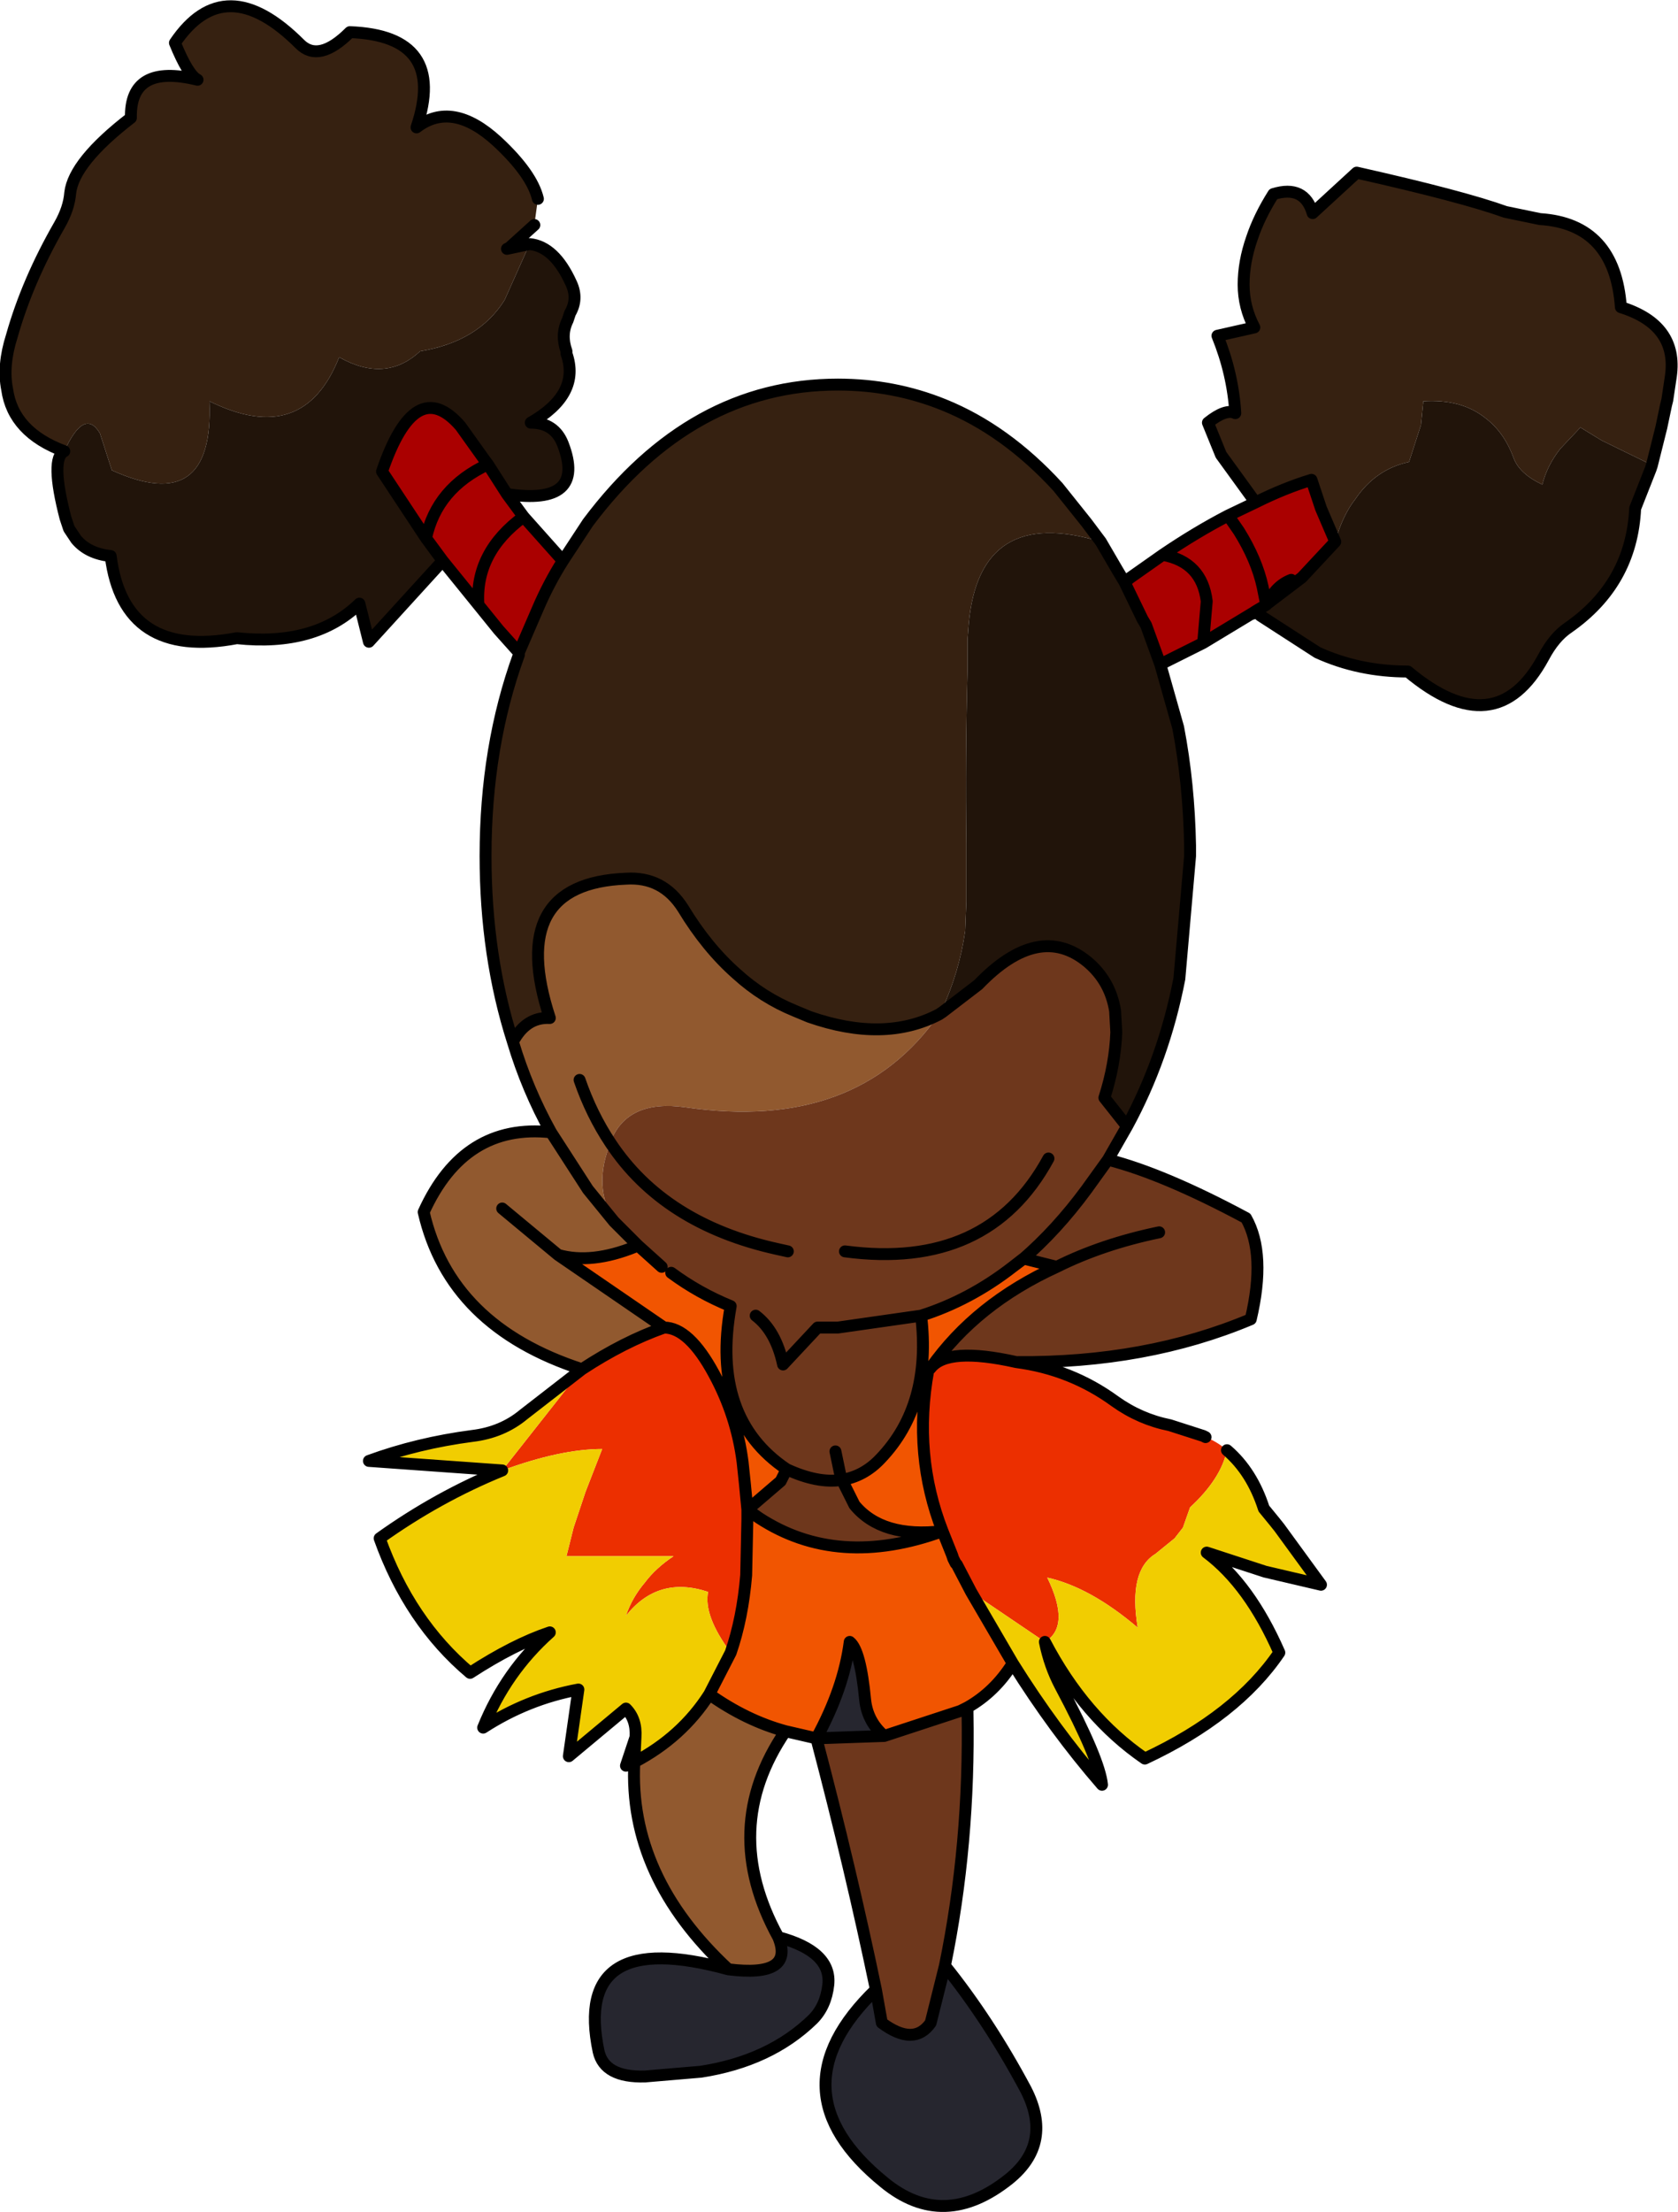<?xml version="1.0" encoding="UTF-8" standalone="no"?>
<svg xmlns:xlink="http://www.w3.org/1999/xlink" height="92.9px" width="70.5px" xmlns="http://www.w3.org/2000/svg">
  <g transform="matrix(1.0, 0.0, 0.0, 1.0, 16.3, 5.35)">
    <path d="M-13.6 13.6 Q-15.75 12.8 -16.0 11.0 -16.2 10.0 -15.8 8.75 -15.15 6.45 -13.8 4.1 -13.4 3.4 -13.35 2.75 -13.2 1.45 -10.8 -0.4 -10.85 -2.7 -8.0 -2.0 -8.4 -2.2 -8.95 -3.55 -6.85 -6.65 -3.7 -3.5 -2.9 -2.7 -1.6 -4.0 2.5 -3.85 1.2 0.0 2.7 -1.15 4.6 0.6 6.05 1.95 6.3 3.0 L6.15 4.1 5.1 5.05 5.0 5.1 5.95 4.9 4.9 7.25 Q3.8 9.0 1.35 9.4 -0.1 10.75 -2.05 9.65 -3.55 13.45 -7.5 11.5 -7.3 16.35 -11.6 14.4 L-12.1 12.85 Q-12.75 11.75 -13.6 13.6 M7.35 18.2 L8.4 16.6 Q12.75 10.8 18.9 10.8 21.25 10.8 23.35 11.65 25.95 12.7 28.15 15.1 L29.35 16.6 29.95 17.4 Q24.85 15.85 24.4 20.85 L24.35 21.5 24.35 22.8 Q24.25 26.4 24.3 30.1 L24.3 32.5 24.25 33.75 Q24.0 35.5 23.25 37.1 L23.3 37.15 23.15 37.25 Q20.85 38.45 17.7 37.35 L17.1 37.1 Q15.75 36.55 14.65 35.55 13.4 34.45 12.4 32.8 11.55 31.45 10.0 31.55 4.95 31.75 6.8 37.4 5.8 37.35 5.25 38.4 4.1 34.8 4.1 30.6 4.1 26.0 5.5 22.15 L5.5 22.05 6.3 20.2 Q6.75 19.15 7.35 18.2 M36.45 15.75 L35.0 13.75 34.45 12.4 Q35.2 11.8 35.6 12.0 35.5 10.35 34.85 8.75 L36.4 8.4 Q35.95 7.55 35.95 6.6 35.95 5.65 36.3 4.65 36.6 3.75 37.2 2.8 38.5 2.4 38.85 3.6 L40.7 1.9 Q45.15 2.9 46.95 3.55 L48.4 3.85 Q51.55 4.05 51.8 7.55 54.2 8.3 53.9 10.45 L53.75 11.45 53.7 11.65 53.5 12.6 53.1 14.2 53.05 14.35 53.05 14.15 51.0 13.15 50.1 12.6 49.25 13.5 Q48.7 14.2 48.5 15.0 47.55 14.55 47.3 13.9 46.9 12.8 46.1 12.2 45.1 11.4 43.5 11.5 L43.4 12.5 42.9 14.05 Q41.5 14.35 40.65 15.6 40.1 16.3 39.8 17.4 L39.2 16.0 38.8 14.8 Q37.65 15.15 36.45 15.75 M36.65 20.5 L36.5 20.35 Q35.95 20.6 36.9 20.05 L36.65 20.5" fill="#362111" fill-rule="evenodd" stroke="none"/>
    <path d="M24.35 66.35 L24.35 66.55 24.05 66.5 24.35 66.35 M16.7 67.35 Q13.9 71.45 16.4 76.0 17.1 77.7 14.3 77.35 10.1 73.45 10.35 68.65 12.35 67.6 13.5 65.8 15.05 66.9 16.7 67.35 M8.15 52.15 Q2.6 50.35 1.5 45.55 3.2 41.8 6.85 42.2 5.85 40.4 5.25 38.4 5.8 37.35 6.8 37.4 4.95 31.75 10.0 31.55 11.55 31.45 12.4 32.8 13.4 34.45 14.65 35.55 15.75 36.55 17.1 37.1 L17.7 37.35 Q20.85 38.45 23.15 37.25 19.7 42.2 12.5 41.15 10.05 40.8 9.35 42.6 L9.35 42.65 Q8.55 41.45 8.05 40.0 8.55 41.45 9.35 42.65 8.6 44.45 9.5 45.95 L10.5 46.95 10.4 47.0 Q8.55 47.75 7.15 47.35 L11.6 50.4 Q9.9 51.0 8.15 52.15 M6.85 42.2 L8.4 44.6 9.5 45.95 8.4 44.6 6.85 42.2 M4.8 45.4 L7.15 47.35 4.8 45.4 M26.65 47.55 L26.7 47.5 26.25 47.85 26.65 47.55" fill="#91592f" fill-rule="evenodd" stroke="none"/>
    <path d="M26.25 64.5 Q25.5 65.7 24.35 66.35 L24.05 66.5 20.85 67.55 Q20.15 66.95 20.05 66.05 19.85 63.95 19.4 63.6 19.15 65.55 18.0 67.65 L16.7 67.35 Q15.05 66.9 13.5 65.8 L14.4 64.05 Q14.9 62.6 15.05 60.8 L15.1 58.45 15.1 58.05 15.6 58.4 Q18.9 60.55 23.3 58.95 20.75 59.25 19.6 57.85 L19.1 56.85 19.05 56.8 Q20.0 56.65 20.7 55.9 22.85 53.65 22.4 49.9 24.45 49.25 26.25 47.85 L26.7 47.5 28.1 47.85 Q24.7 49.4 22.8 52.1 L22.7 52.2 Q22.05 55.75 23.3 58.95 L23.7 59.95 23.75 60.1 23.85 60.3 23.9 60.35 24.5 61.5 26.25 64.5 M10.5 46.95 L11.5 47.85 11.9 48.1 Q13.05 48.95 14.4 49.5 13.55 54.2 16.75 56.35 L16.5 56.85 15.1 58.05 15.0 57.0 14.9 56.05 Q14.65 54.1 13.7 52.35 12.65 50.4 11.6 50.4 L7.15 47.35 Q8.55 47.75 10.4 47.0 L10.5 46.95" fill="#f15501" fill-rule="evenodd" stroke="none"/>
    <path d="M23.4 77.2 Q25.25 79.5 26.8 82.4 27.95 84.65 26.1 86.15 23.35 88.35 20.85 86.3 16.1 82.45 20.5 78.2 L20.75 79.6 Q22.1 80.6 22.8 79.6 L23.4 77.2 M16.4 76.0 Q18.65 76.6 18.5 78.0 18.4 78.9 17.85 79.45 16.05 81.2 13.15 81.65 L10.8 81.85 Q9.1 81.9 8.85 80.8 7.75 75.55 14.3 77.35 17.1 77.7 16.4 76.0 M18.0 67.65 Q19.15 65.55 19.4 63.6 19.85 63.95 20.05 66.05 20.15 66.95 20.85 67.55 L18.0 67.65" fill="#26262f" fill-rule="evenodd" stroke="none"/>
    <path d="M26.4 51.85 Q28.7 52.15 30.55 53.5 31.6 54.25 32.85 54.5 L34.25 54.95 34.35 55.0 Q34.85 55.2 35.25 55.55 35.0 56.75 33.7 57.95 L33.4 58.8 33.05 59.25 32.25 59.9 Q31.1 60.6 31.5 63.0 29.5 61.3 27.7 60.9 28.7 62.95 27.6 63.6 L24.5 61.5 23.9 60.35 23.85 60.3 23.75 60.1 23.7 59.95 23.3 58.95 Q22.05 55.75 22.7 52.2 L22.8 52.1 Q23.5 51.2 26.4 51.85 M11.6 50.4 Q12.65 50.4 13.7 52.35 14.65 54.1 14.9 56.05 L15.0 57.0 15.1 58.05 15.1 58.45 15.05 60.8 Q14.9 62.6 14.4 64.05 13.25 62.5 13.45 61.5 11.35 60.8 10.0 62.5 10.25 61.75 10.8 61.1 11.25 60.5 12.0 60.0 L9.5 60.0 7.5 60.0 7.8 58.8 7.85 58.65 8.3 57.3 9.0 55.5 Q7.25 55.5 4.8 56.4 L8.15 52.15 Q9.9 51.0 11.6 50.4" fill="#ec2f00" fill-rule="evenodd" stroke="none"/>
    <path d="M5.0 15.4 L5.7 16.35 7.35 18.2 Q6.75 19.15 6.3 20.2 L5.5 22.05 4.65 21.1 3.8 20.05 2.3 18.2 1.6 17.25 Q2.05 15.15 4.2 14.15 2.05 15.15 1.6 17.25 L-0.25 14.45 Q1.15 10.35 3.05 12.55 L4.05 13.95 4.2 14.15 5.0 15.4 M30.95 19.1 L31.2 18.9 32.55 17.95 Q33.95 17.0 35.3 16.3 L36.45 15.75 Q37.65 15.15 38.8 14.8 L39.2 16.0 39.8 17.4 38.4 18.9 37.95 19.0 Q37.3 19.25 36.95 20.0 L36.9 20.05 34.25 21.65 32.45 22.55 31.85 20.9 31.7 20.65 30.95 19.1 M36.9 20.05 L36.75 19.3 Q36.5 18.15 35.75 16.95 L35.3 16.3 35.75 16.95 Q36.5 18.15 36.75 19.3 L36.9 20.05 M34.25 21.65 L34.4 19.9 Q34.2 18.25 32.55 17.95 34.2 18.25 34.4 19.9 L34.25 21.65 M5.7 16.35 Q3.65 17.85 3.8 20.05 3.65 17.85 5.7 16.35" fill="#aa0000" fill-rule="evenodd" stroke="none"/>
    <path d="M35.25 55.55 Q36.3 56.45 36.8 58.0 L37.25 58.55 37.45 58.8 39.2 61.2 36.85 60.65 34.4 59.85 Q36.2 61.2 37.45 64.05 35.65 66.7 31.8 68.5 29.25 66.75 27.6 63.6 27.8 64.6 28.25 65.45 29.9 68.55 30.0 69.6 28.0 67.3 26.25 64.5 L24.5 61.5 27.6 63.6 Q28.7 62.95 27.7 60.9 29.5 61.3 31.5 63.0 31.1 60.6 32.25 59.9 L33.05 59.25 33.4 58.8 33.7 57.95 Q35.0 56.75 35.25 55.55 M10.4 67.6 Q10.45 66.85 10.0 66.4 L7.6 68.4 8.0 65.6 Q5.85 66.0 4.0 67.2 4.95 64.85 6.8 63.2 5.3 63.7 3.45 64.9 0.9 62.75 -0.35 59.25 2.1 57.5 4.8 56.4 L-0.8 56.0 Q1.25 55.25 3.55 54.95 4.8 54.8 5.7 54.05 L8.15 52.15 4.8 56.4 Q7.25 55.5 9.0 55.5 L8.3 57.3 7.85 58.65 7.8 58.8 7.5 60.0 9.5 60.0 12.0 60.0 Q11.25 60.5 10.8 61.1 10.25 61.75 10.0 62.5 11.35 60.8 13.45 61.5 13.25 62.5 14.4 64.05 L13.5 65.8 Q12.35 67.6 10.35 68.65 L10.4 67.6" fill="#f1cd01" fill-rule="evenodd" stroke="none"/>
    <path d="M5.95 4.9 Q7.0 5.0 7.7 6.55 8.0 7.2 7.65 7.8 L7.55 8.1 Q7.25 8.7 7.5 9.4 L7.5 9.5 Q8.1 11.2 6.0 12.4 7.0 12.4 7.35 13.3 8.35 15.9 5.0 15.4 L4.2 14.15 4.05 13.95 3.05 12.55 Q1.15 10.35 -0.25 14.45 L1.6 17.25 2.3 18.2 -0.8 21.6 -1.2 20.0 Q-3.05 21.8 -6.35 21.45 -11.1 22.35 -11.65 18.0 -12.6 17.9 -13.1 17.3 L-13.4 16.85 -13.55 16.4 Q-14.2 13.9 -13.6 13.6 -12.75 11.75 -12.1 12.85 L-11.6 14.4 Q-7.3 16.35 -7.5 11.5 -3.55 13.45 -2.05 9.65 -0.1 10.75 1.35 9.4 3.8 9.0 4.9 7.25 L5.95 4.9 M29.95 17.4 L30.65 18.6 30.95 19.1 31.7 20.65 31.85 20.9 32.45 22.55 33.2 25.2 Q33.65 27.55 33.7 30.15 L33.7 30.6 33.25 35.75 Q32.6 39.1 31.05 41.95 L30.1 40.75 Q30.55 39.35 30.6 38.0 L30.55 37.1 Q30.35 35.85 29.4 35.05 27.35 33.35 24.8 36.0 L23.3 37.15 23.25 37.1 Q24.0 35.5 24.25 33.75 L24.3 32.5 24.3 30.1 Q24.25 26.4 24.35 22.8 L24.35 21.5 24.4 20.85 Q24.85 15.85 29.95 17.4 M53.05 14.35 L52.4 16.0 Q52.25 19.15 49.6 21.0 49.0 21.4 48.55 22.25 46.55 25.95 42.85 22.85 40.8 22.85 39.05 22.05 L36.65 20.5 36.9 20.05 36.95 20.0 38.4 18.9 39.8 17.4 Q40.1 16.3 40.65 15.6 41.5 14.35 42.9 14.05 L43.4 12.5 43.5 11.5 Q45.1 11.4 46.1 12.2 46.9 12.8 47.3 13.9 47.55 14.55 48.5 15.0 48.7 14.2 49.25 13.5 L50.1 12.6 51.0 13.15 53.05 14.15 53.05 14.35" fill="#21140a" fill-rule="evenodd" stroke="none"/>
    <path d="M31.05 41.95 L30.25 43.35 Q32.6 43.95 36.05 45.8 36.9 47.3 36.25 50.05 31.85 51.9 26.4 51.85 23.5 51.2 22.8 52.1 24.7 49.4 28.1 47.85 L26.7 47.5 26.65 47.55 Q28.1 46.3 29.35 44.6 L30.25 43.35 29.35 44.6 Q28.1 46.3 26.65 47.55 L26.25 47.85 Q24.45 49.25 22.4 49.9 22.85 53.65 20.7 55.9 20.0 56.65 19.05 56.8 L19.1 56.85 19.6 57.85 Q20.75 59.25 23.3 58.95 18.9 60.55 15.6 58.4 L15.1 58.05 16.5 56.85 16.75 56.35 Q13.55 54.2 14.4 49.5 13.05 48.95 11.9 48.1 L11.5 47.85 10.5 46.95 9.5 45.95 Q8.6 44.45 9.35 42.65 L9.35 42.6 Q10.05 40.8 12.5 41.15 19.7 42.2 23.15 37.25 L23.3 37.15 24.8 36.0 Q27.35 33.35 29.4 35.05 30.35 35.85 30.55 37.1 L30.6 38.0 Q30.55 39.35 30.1 40.75 L31.05 41.95 M24.35 66.55 Q24.45 72.1 23.4 77.2 L22.8 79.6 Q22.1 80.6 20.75 79.6 L20.5 78.2 Q19.45 73.15 18.0 67.65 L20.85 67.55 24.05 66.5 24.35 66.55 M16.8 47.2 L16.35 47.1 Q11.6 46.05 9.35 42.65 11.6 46.05 16.35 47.1 L16.8 47.2 M18.8 55.6 L19.05 56.8 Q18.05 56.95 16.75 56.35 18.05 56.95 19.05 56.8 L18.8 55.6 M32.4 46.4 Q30.0 46.9 28.1 47.85 30.0 46.9 32.4 46.4 M27.75 43.3 Q25.2 48.0 19.2 47.2 25.2 48.0 27.75 43.3 M22.4 49.9 L18.9 50.4 18.05 50.4 16.6 51.95 Q16.3 50.55 15.45 49.9 16.3 50.55 16.6 51.95 L18.05 50.4 18.9 50.4 22.4 49.9" fill="#6e371c" fill-rule="evenodd" stroke="none"/>
    <path d="M-13.6 13.6 Q-15.75 12.8 -16.0 11.0 -16.2 10.0 -15.8 8.75 -15.15 6.45 -13.8 4.1 -13.4 3.4 -13.35 2.75 -13.2 1.45 -10.8 -0.4 -10.85 -2.7 -8.0 -2.0 -8.4 -2.2 -8.95 -3.55 -6.85 -6.65 -3.7 -3.5 -2.9 -2.7 -1.6 -4.0 2.5 -3.85 1.2 0.0 2.7 -1.15 4.6 0.6 6.05 1.95 6.3 3.0 M6.15 4.1 L5.1 5.05 5.0 5.1 5.95 4.9 Q7.0 5.0 7.7 6.55 8.0 7.2 7.65 7.8 L7.55 8.1 Q7.25 8.7 7.5 9.4 L7.5 9.5 Q8.1 11.2 6.0 12.4 7.0 12.4 7.35 13.3 8.35 15.9 5.0 15.4 L5.7 16.35 7.35 18.2 8.4 16.6 Q12.75 10.8 18.9 10.8 21.25 10.8 23.35 11.65 25.95 12.7 28.15 15.1 L29.35 16.6 29.95 17.4 30.65 18.6 30.95 19.1 31.2 18.9 32.55 17.95 Q33.95 17.0 35.3 16.3 L36.45 15.75 35.0 13.75 34.45 12.4 Q35.2 11.8 35.6 12.0 35.5 10.35 34.85 8.75 L36.4 8.4 Q35.95 7.55 35.95 6.6 35.95 5.65 36.3 4.65 36.6 3.75 37.2 2.8 38.5 2.4 38.85 3.6 L40.7 1.9 Q45.15 2.9 46.95 3.55 L48.4 3.85 Q51.55 4.05 51.8 7.55 54.2 8.3 53.9 10.45 L53.75 11.45 53.7 11.65 53.5 12.6 53.1 14.2 53.05 14.35 52.4 16.0 Q52.25 19.15 49.6 21.0 49.0 21.4 48.55 22.25 46.55 25.95 42.85 22.85 40.8 22.85 39.05 22.05 L36.65 20.5 36.5 20.35 Q35.95 20.6 36.9 20.05 L36.95 20.0 36.9 20.05 34.25 21.65 32.45 22.55 33.2 25.2 Q33.65 27.55 33.7 30.15 L33.7 30.6 33.25 35.75 Q32.6 39.1 31.05 41.95 L30.25 43.35 Q32.6 43.95 36.05 45.8 36.9 47.3 36.25 50.05 31.85 51.9 26.4 51.85 28.7 52.15 30.55 53.5 31.6 54.25 32.85 54.5 L34.25 54.95 34.35 55.0 M35.25 55.55 Q36.3 56.45 36.8 58.0 L37.25 58.55 37.45 58.8 39.2 61.2 36.85 60.65 34.4 59.85 Q36.2 61.2 37.45 64.05 35.65 66.7 31.8 68.5 29.25 66.75 27.6 63.6 27.8 64.6 28.25 65.45 29.9 68.55 30.0 69.6 28.0 67.3 26.25 64.5 25.5 65.7 24.35 66.35 L24.35 66.55 Q24.45 72.1 23.4 77.2 25.25 79.5 26.8 82.4 27.95 84.65 26.1 86.15 23.35 88.35 20.85 86.3 16.1 82.45 20.5 78.2 19.45 73.15 18.0 67.65 L16.7 67.35 Q13.9 71.45 16.4 76.0 18.65 76.6 18.5 78.0 18.4 78.9 17.85 79.45 16.05 81.2 13.15 81.65 L10.8 81.85 Q9.1 81.9 8.85 80.8 7.75 75.55 14.3 77.35 10.1 73.45 10.35 68.65 L10.0 68.8 10.4 67.6 Q10.45 66.85 10.0 66.4 L7.6 68.4 8.0 65.6 Q5.85 66.0 4.0 67.2 4.95 64.85 6.8 63.2 5.3 63.7 3.45 64.9 0.9 62.75 -0.35 59.25 2.1 57.5 4.8 56.4 L-0.8 56.0 Q1.25 55.25 3.55 54.95 4.8 54.8 5.7 54.05 L8.15 52.15 Q2.6 50.35 1.5 45.55 3.2 41.8 6.85 42.2 5.85 40.4 5.25 38.4 4.1 34.8 4.1 30.6 4.1 26.0 5.5 22.15 L5.5 22.05 4.65 21.1 3.8 20.05 2.3 18.2 -0.8 21.6 -1.2 20.0 Q-3.05 21.8 -6.35 21.45 -11.1 22.35 -11.65 18.0 -12.6 17.9 -13.1 17.3 L-13.4 16.85 -13.55 16.4 Q-14.2 13.9 -13.6 13.6 M39.8 17.4 L39.2 16.0 38.8 14.8 Q37.65 15.15 36.45 15.75 M30.95 19.1 L31.7 20.65 31.85 20.9 32.45 22.55 M32.55 17.95 Q34.2 18.25 34.4 19.9 L34.25 21.65 M35.3 16.3 L35.75 16.95 Q36.5 18.15 36.75 19.3 L36.9 20.05 M36.95 20.0 Q37.3 19.25 37.95 19.0 M38.4 18.9 L39.8 17.4 M38.4 18.9 L36.95 20.0 M1.6 17.25 L2.3 18.2 M4.2 14.15 Q2.05 15.15 1.6 17.25 L-0.25 14.45 Q1.15 10.35 3.05 12.55 L4.05 13.95 4.2 14.15 5.0 15.4 M5.5 22.05 L6.3 20.2 Q6.75 19.15 7.35 18.2 M3.8 20.05 Q3.65 17.85 5.7 16.35 M5.25 38.4 Q5.8 37.35 6.8 37.4 4.95 31.75 10.0 31.55 11.55 31.45 12.4 32.8 13.4 34.45 14.65 35.55 15.75 36.55 17.1 37.1 L17.7 37.35 Q20.85 38.45 23.15 37.25 L23.3 37.15 24.8 36.0 Q27.35 33.35 29.4 35.05 30.35 35.85 30.55 37.1 L30.6 38.0 Q30.55 39.35 30.1 40.75 L31.05 41.95 M9.35 42.65 Q11.6 46.05 16.35 47.1 L16.8 47.2 M9.35 42.65 Q8.55 41.45 8.05 40.0 M9.5 45.95 L8.4 44.6 6.85 42.2 M9.5 45.95 L10.5 46.95 11.5 47.85 M11.9 48.1 Q13.05 48.95 14.4 49.5 13.55 54.2 16.75 56.35 18.05 56.95 19.05 56.8 L18.8 55.6 M7.15 47.35 L4.8 45.4 M10.5 46.95 L10.4 47.0 Q8.55 47.75 7.15 47.35 L11.6 50.4 Q12.65 50.4 13.7 52.35 14.65 54.1 14.9 56.05 L15.0 57.0 15.1 58.05 16.5 56.85 16.75 56.35 M26.7 47.5 L28.1 47.85 Q30.0 46.9 32.4 46.4 M26.7 47.5 L26.25 47.85 Q24.45 49.25 22.4 49.9 22.85 53.65 20.7 55.9 20.0 56.65 19.05 56.8 L19.1 56.85 19.6 57.85 Q20.75 59.25 23.3 58.95 22.05 55.75 22.7 52.2 L22.8 52.1 Q24.7 49.4 28.1 47.85 M26.65 47.55 Q28.1 46.3 29.35 44.6 L30.25 43.35 M26.25 47.85 L26.65 47.55 M19.2 47.2 Q25.2 48.0 27.75 43.3 M23.3 58.95 L23.7 59.95 23.75 60.1 23.85 60.3 23.9 60.35 24.5 61.5 26.25 64.5 M26.4 51.85 Q23.5 51.2 22.8 52.1 M20.85 67.55 L24.05 66.5 24.35 66.35 M15.45 49.9 Q16.3 50.55 16.6 51.95 L18.05 50.4 18.9 50.4 22.4 49.9 M8.15 52.15 Q9.9 51.0 11.6 50.4 M15.1 58.05 L15.1 58.45 15.05 60.8 Q14.9 62.6 14.4 64.05 L13.5 65.8 Q15.05 66.9 16.7 67.35 M15.1 58.05 L15.6 58.4 Q18.9 60.55 23.3 58.95 M10.35 68.65 Q12.35 67.6 13.5 65.8 M10.4 67.6 L10.35 68.65 M18.0 67.65 Q19.15 65.55 19.4 63.6 19.85 63.95 20.05 66.05 20.15 66.95 20.85 67.55 L18.0 67.65 M14.3 77.35 Q17.1 77.7 16.4 76.0 M20.5 78.2 L20.75 79.6 Q22.1 80.6 22.8 79.6 L23.4 77.2" fill="none" stroke="#000000" stroke-linecap="round" stroke-linejoin="round" stroke-width="0.5"/>
  </g>
</svg>
